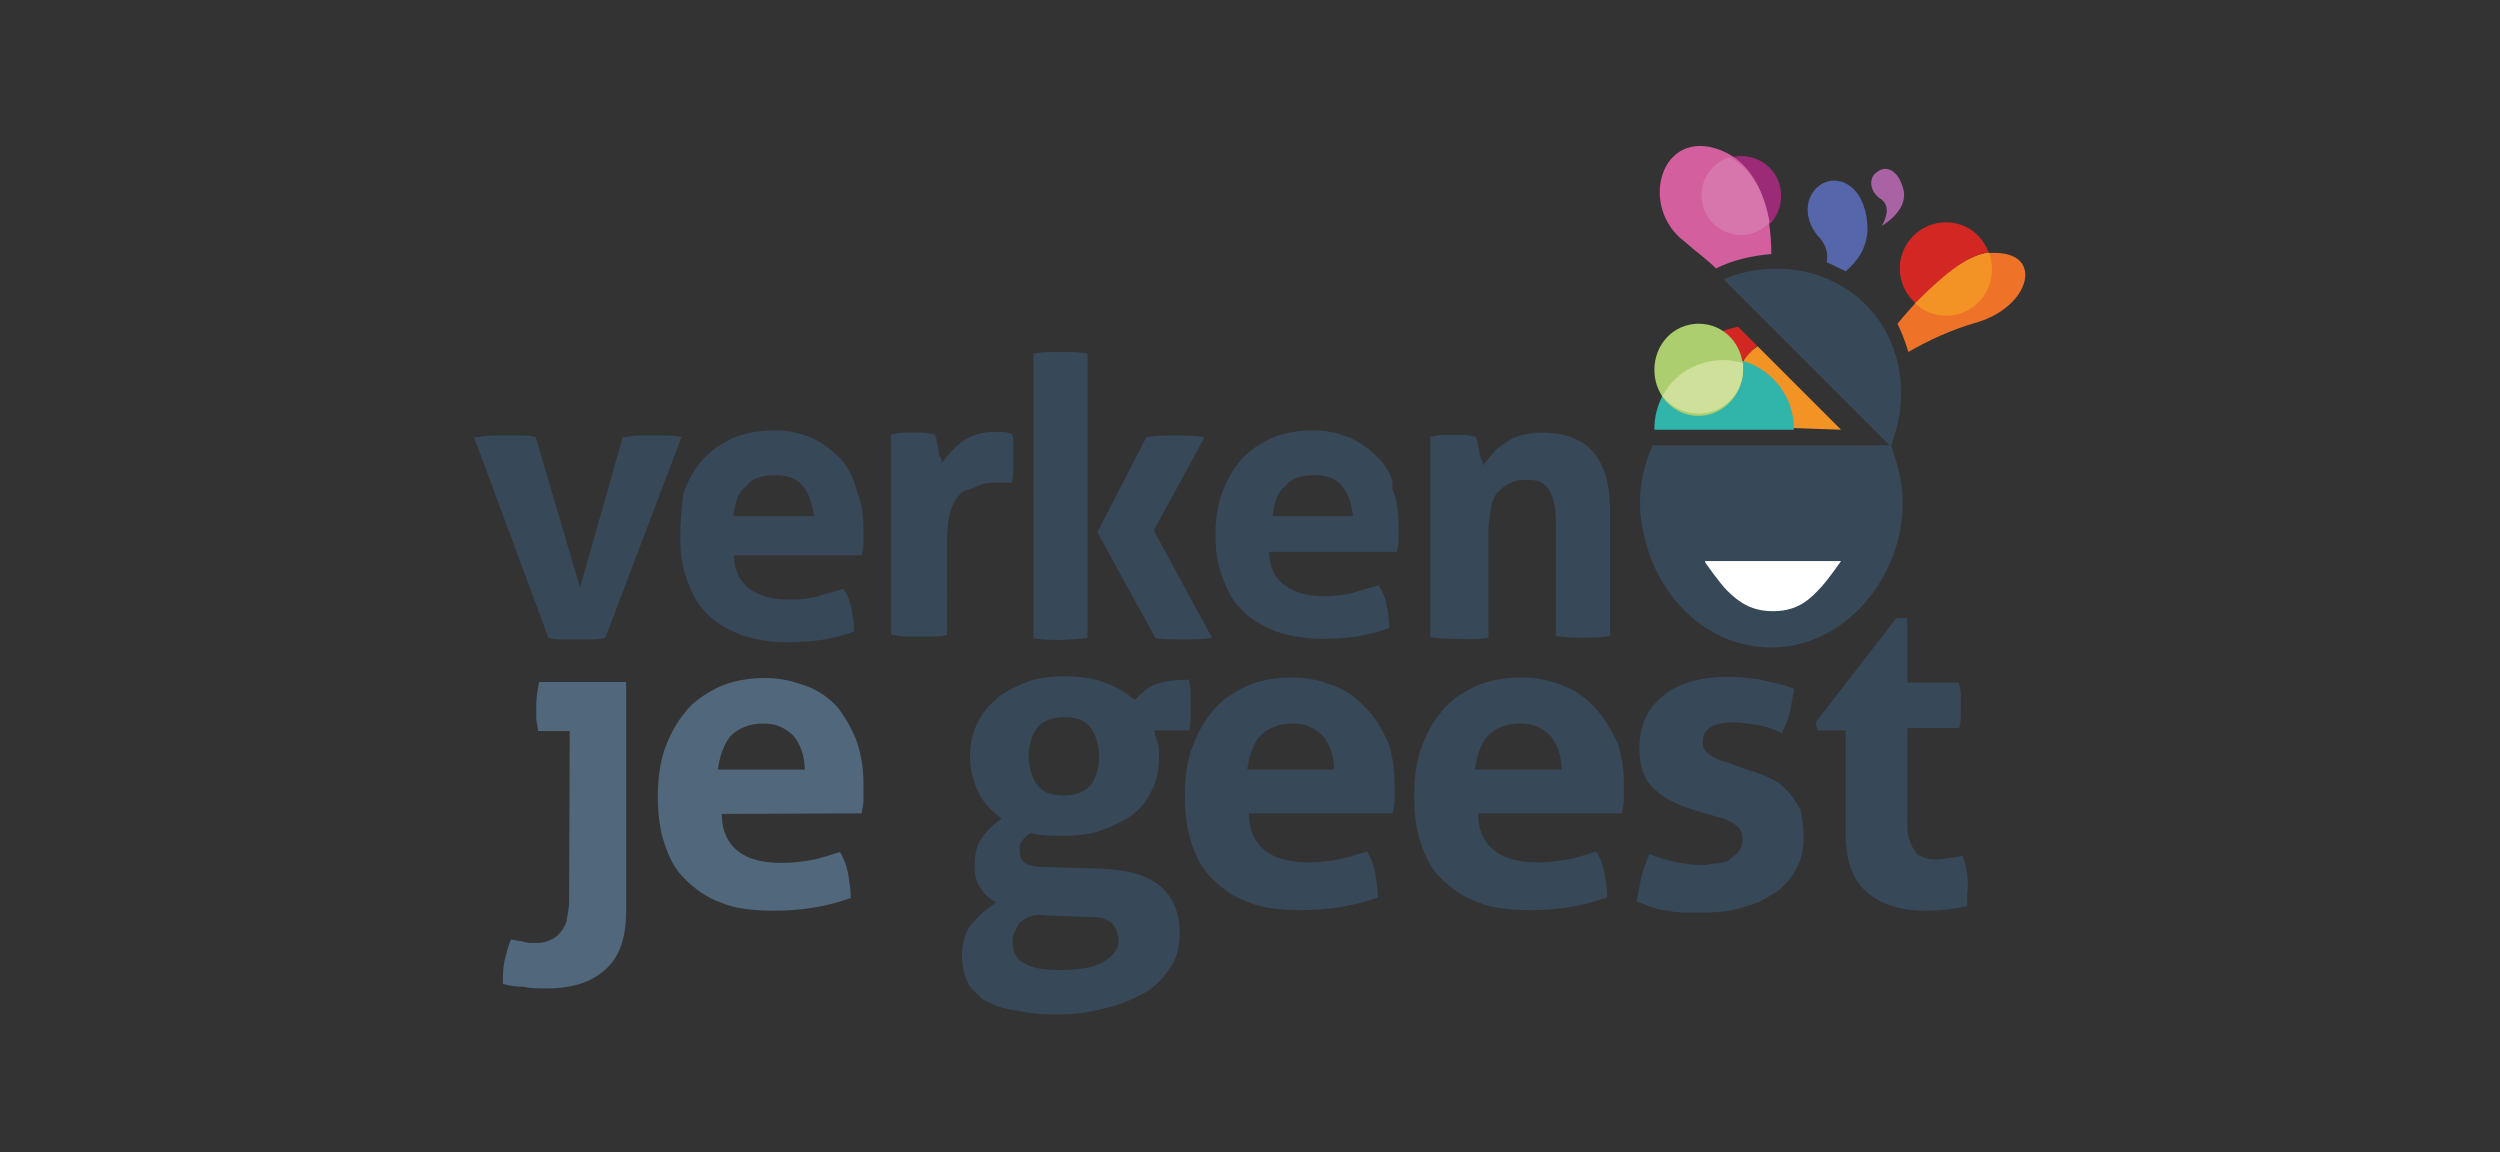 <?xml version="1.0" encoding="utf-8"?>
<!-- Generator: Adobe Illustrator 22.0.0, SVG Export Plug-In . SVG Version: 6.00 Build 0)  -->
<svg version="1.1" id="Layer_2" xmlns="http://www.w3.org/2000/svg" xmlns:xlink="http://www.w3.org/1999/xlink" x="0px" y="0px"
	 viewBox="0 0 434 200" style="enable-background:new 0 0 434 200;" xml:space="preserve">
<rect x="0" y="0" width="434" height="200" fill="#333333" stroke="none"/>
<style type="text/css">
	.st0{fill:#374858;}
	.st1{fill:#50677C;}
	.st2{fill:#EE7227;}
	.st3{fill:#F39325;}
	.st4{fill:#D32724;}
	.st5{fill:#31B4AA;}
	.st6{fill:#ADCE6E;}
	.st7{fill:#CFE09B;}
	.st8{fill:#5567AA;}
	.st9{fill:#9B2A77;}
	.st10{fill:#D35F9F;}
	.st11{fill:#D676AC;}
	.st12{fill:#A963A5;}
	.st13{fill:#FFFFFF;}
</style>
<g id="XMLID_2_">
	<g id="XMLID_209_">
		<g id="XMLID_500_">
			<path id="XMLID_501_" class="st0" d="M115.3,75.6c-0.8,0-1.6,0-2.2,0c-0.8,0-1.6,0-2.5,0c-0.8,0-1.6,0.3-2.5,0.3l-7.4,26.1
				l-7.7-26.1c-0.8-0.3-1.6-0.3-2.5-0.3c-0.8,0-1.9,0-2.7,0c-0.5,0-1.4,0-2.5,0c-0.8,0-1.9,0.3-3,0.3l12.9,34.8
				c0.8,0.3,1.6,0.3,2.5,0.3s1.6,0,2.2,0s1.4,0,2.5,0c0.8,0,1.9,0,2.7-0.3l13.2-34.8C117.2,75.6,116.1,75.6,115.3,75.6z M146,79.7
				c-1.4-1.4-3-2.7-4.9-3.6c-1.9-0.8-4.1-1.4-6.6-1.4c-2.7,0-5.2,0.5-7.4,1.4c-2.2,1.1-3.8,2.2-5.2,3.8c-1.4,1.6-2.5,3.6-3.3,5.8
				c-0.3,2.7-0.5,5.2-0.5,7.7c0,2.7,0.3,4.9,1.1,7.1s1.6,4.1,3.3,5.8c1.4,1.6,3.3,2.7,5.8,3.8c2.2,0.8,5.2,1.4,8.2,1.4
				c4.4,0,8.2-0.5,11.8-1.9c0-1.4-0.3-2.7-0.5-4.1c-0.3-1.4-0.8-2.5-1.4-3.3c-1.4,0.5-3,0.8-4.7,1.4c-1.6,0.3-3,0.5-4.7,0.5
				c-2.7,0-4.9-0.5-6.9-1.9c-1.6-1.1-2.7-3.3-2.7-5.8h22.2c0-0.5,0.3-1.1,0.3-1.9s0-1.6,0-2.5c0-2.5-0.3-4.7-1.1-6.6
				C148.2,83,147.4,81.4,146,79.7z M127.3,89.6c0.3-2.2,0.8-4.1,2.2-5.2c1.1-1.4,2.7-1.9,5.2-1.9c1.9,0,3.6,0.5,4.7,1.9
				c1.1,1.4,1.6,3,1.9,5.2H127.3z M170.4,84.1c0.8-0.3,1.9-0.3,2.5-0.3h1.1c0.5,0,1.1,0,1.6,0c0.3-0.8,0.3-1.6,0.3-2.5
				c0-0.8,0-1.6,0-2.5c0-0.5,0-1.4,0-1.9c0-0.5,0-1.1-0.3-1.6c-0.3,0-0.8-0.3-1.4-0.3c-0.5,0-1.1,0-1.6,0c-2.2,0-3.8,0.5-5.5,1.6
				c-1.4,1.1-2.7,2.5-3.6,3.8c0-0.3,0-0.8-0.3-1.1c-0.3-0.3-0.3-0.8-0.3-1.4c0-0.5-0.3-0.8-0.3-1.4s-0.3-0.8-0.3-1.1
				c-0.5,0-1.4-0.3-1.9-0.3c-0.5,0-1.4,0-1.9,0c-0.8,0-1.4,0-1.9,0s-1.4,0.3-1.9,0.3v34.8c0.8,0,1.6,0.3,2.5,0.3s1.6,0,2.2,0
				c0.8,0,1.6,0,2.5,0c0.8,0,1.6,0,2.5-0.3V94c0-2.5,0.3-4.4,0.8-5.8c0.5-1.4,1.4-2.5,2.2-3C168.5,85,169.6,84.4,170.4,84.1z
				 M188.8,110.7V61.4c-1.4-0.3-3-0.3-4.7-0.3c-1.6,0-3.3,0-4.7,0.3v49.4c1.6,0.3,3,0.3,4.7,0.3C185.8,111,187.4,111,188.8,110.7z
				 M205.2,111c1.6,0,3.6,0,5.2-0.3l-10.1-18.6l8.8-16.2c-1.6-0.3-3.3-0.3-4.9-0.3c-1.9,0-3.6,0-5.2,0.3l-8.5,16.5l10.1,18.4
				C201.9,111,203.6,111,205.2,111z M239.5,79.7c-1.4-1.4-3-2.7-4.9-3.6c-1.9-0.8-4.1-1.4-6.6-1.4c-2.7,0-5.2,0.5-7.4,1.4
				c-2.2,1.1-3.8,2.2-5.2,3.8c-1.4,1.6-2.5,3.6-3.3,5.8c-0.8,2.2-1.1,4.7-1.1,7.1c0,2.7,0.3,4.9,1.1,7.1c0.8,2.2,1.6,4.1,3.3,5.8
				c1.4,1.6,3.3,2.7,5.8,3.8c2.2,0.8,5.2,1.4,8.2,1.4c4.4,0,8.2-0.5,11.8-1.9c0-1.4-0.3-2.7-0.5-4.1c-0.3-1.4-0.8-2.5-1.4-3.3
				c-1.4,0.5-3,0.8-4.7,1.4c-1.6,0.3-3,0.5-4.7,0.5c-2.7,0-4.9-0.5-6.9-1.9c-1.6-1.1-2.7-3.3-2.7-5.8h22.2c0-0.5,0.3-1.1,0.3-1.9
				s0-1.6,0-2.5c0-2.5-0.3-4.7-1.1-6.6C242,83,240.9,81.4,239.5,79.7z M220.9,89.6c0.3-2.2,0.8-4.1,2.2-5.2c1.1-1.4,2.7-1.9,5.2-1.9
				c1.9,0,3.6,0.5,4.7,1.9c1.1,1.4,1.6,3,1.9,5.2H220.9z M258.4,110.7V92.4c0-1.9,0.3-3.3,0.5-4.7c0.3-1.1,0.8-2.2,1.6-2.7
				c0.5-0.5,1.4-1.1,2.2-1.4c0.8-0.3,1.6-0.3,2.5-0.3c1.9,0,3,0.5,3.8,1.9c0.8,1.4,1.1,3.3,1.1,5.5v19.7c1.6,0.3,3.3,0.3,4.7,0.3
				c1.6,0,3.3,0,4.7-0.3V88.5c0-4.7-1.1-8-3-10.1c-1.9-2.2-4.9-3.3-9-3.3c-1.4,0-2.5,0.3-3.6,0.5c-1.1,0.3-1.9,0.8-2.7,1.4
				c-0.8,0.5-1.6,1.1-2.2,1.9c-0.5,0.5-1.1,1.4-1.6,1.9c0-0.3,0-0.8-0.3-1.1c0-0.5-0.3-0.8-0.3-1.4s-0.3-0.8-0.3-1.4
				s-0.3-0.8-0.3-1.1c-0.5,0-1.4-0.3-1.9-0.3c-0.5,0-1.4,0-1.9,0c-0.8,0-1.4,0-2.2,0c-0.5,0-1.4,0.3-1.9,0.3v34.8
				c1.6,0.3,3.3,0.3,4.7,0.3C255.1,111,256.8,111,258.4,110.7z M191.2,150.8l-10.1-0.3c-1.6,0-2.7-0.3-3.3-0.8
				c-0.5-0.5-0.8-1.1-0.8-1.9c0-0.5,0-1.1,0.3-1.6c0.3-0.5,0.8-1.1,1.6-1.6c1.6,0.5,3.6,0.5,5.8,0.5c2.5,0,4.9-0.3,6.9-1.1
				s3.8-1.6,5.2-2.7c1.4-1.1,2.5-2.7,3.3-4.4s1.1-3.6,1.1-5.5c0-1.1,0-2.2-0.3-2.7c-0.3-0.8-0.5-1.4-0.5-1.9h6
				c0.3-0.8,0.3-1.6,0.3-2.5c0-0.8,0-1.6,0-2.5c0-0.8,0-1.4,0-1.9c0-0.5-0.3-1.4-0.3-1.9c-2.5,0-4.4,0.3-5.8,0.8
				c-1.4,0.5-2.5,1.6-3.6,2.7c-1.4-1.1-3-2.2-5.2-3c-2.2-0.8-4.4-1.1-6.9-1.1c-2.5,0-4.9,0.3-6.9,1.1c-1.9,0.8-3.8,1.6-5.2,3
				c-1.4,1.1-2.5,2.7-3.3,4.4c-0.8,1.6-1.1,3.6-1.1,5.5c0,2.2,0.5,4.1,1.4,6c0.8,1.9,2.2,3.3,4.1,4.7c-1.6,1.1-2.7,2.2-3.6,3.6
				c-0.8,1.1-1.1,2.7-1.1,4.7c0,1.6,0.3,3,1.1,3.8c0.5,1.1,1.6,1.9,2.7,2.5c-1.9,1.1-3.3,2.5-4.4,3.8c-1.1,1.4-1.6,3.3-1.6,5.5
				c0,1.4,0.3,3,0.8,4.1c0.5,1.4,1.6,2.2,2.7,3.3c1.4,0.8,3,1.6,5.2,1.9c2.2,0.5,4.7,0.8,7.7,0.8c3,0,5.8-0.3,8.5-1.1
				c2.5-0.5,4.9-1.6,6.9-2.7c1.9-1.1,3.3-2.7,4.4-4.4c1.1-1.6,1.6-3.6,1.6-5.8c0-3.6-1.1-6.3-3.3-8.2
				C199.2,151.9,195.6,151,191.2,150.8z M180,126.4c0.8-1.1,2.5-1.9,4.7-1.9c2.2,0,3.6,0.5,4.7,1.9c0.8,1.1,1.4,3,1.4,4.9
				c0,1.9-0.5,3.8-1.4,4.9c-0.8,1.1-2.5,1.9-4.7,1.9s-3.6-0.5-4.7-1.9c-0.8-1.1-1.4-2.7-1.4-4.9C178.6,129.1,179.2,127.5,180,126.4z
				 M191.5,167c-1.9,1.1-4.4,1.4-7.7,1.4c-2.5,0-4.4-0.3-5.8-1.1c-1.4-0.5-2.2-1.9-2.2-3.8c0-0.5,0-1.1,0.3-1.6
				c0.3-0.5,0.5-1.1,0.8-1.6c0.5-0.5,1.1-0.8,1.6-1.1c0.8-0.3,1.6-0.5,2.7-0.3l8,0.3c1.1,0,1.9,0,2.5,0.3c0.5,0.3,1.1,0.5,1.4,0.8
				c0.3,0.3,0.5,0.8,0.8,1.4c0,0.5,0.3,0.8,0.3,1.4C194.3,164.5,193.4,165.9,191.5,167z M237,122.8c-1.4-1.6-3.3-3-5.5-3.8
				c-2.2-0.8-4.4-1.4-7.1-1.4c-3,0-5.8,0.5-8.2,1.6c-2.2,1.1-4.4,2.5-5.8,4.4c-1.6,1.9-2.7,4.1-3.6,6.6c-0.8,2.5-1.1,4.9-1.1,8
				c0,3,0.3,5.5,1.1,8c0.8,2.5,1.9,4.7,3.6,6.3c1.6,1.6,3.8,3.3,6.3,4.1c2.5,1.1,5.8,1.4,9.3,1.4c4.9,0,9.3-0.8,13.2-2.2
				c0-1.6-0.3-3-0.5-4.4c-0.3-1.4-0.8-2.7-1.4-3.6c-1.6,0.5-3.3,1.1-4.9,1.4c-1.6,0.3-3.6,0.5-5.2,0.5c-3,0-5.5-0.5-7.4-1.9
				c-1.9-1.4-3-3.6-3-6.6h25c0-0.5,0.3-1.4,0.3-2.2c0-0.8,0-1.9,0-2.7c0-2.7-0.3-4.9-1.1-7.4C239.8,126.4,238.7,124.4,237,122.8z
				 M216.5,133.8c0.3-2.5,1.1-4.7,2.2-6c1.4-1.4,3.3-2.2,5.8-2.2c2.2,0,3.8,0.8,5.2,2.2c1.1,1.4,1.9,3.3,1.9,5.8h-15.1V133.8z
				 M276.8,122.8c-1.4-1.6-3.3-3-5.5-3.8c-2.2-0.8-4.4-1.4-7.1-1.4c-3,0-5.8,0.5-8.2,1.6c-2.2,1.1-4.4,2.5-5.8,4.4
				c-1.6,1.9-2.7,4.1-3.6,6.6c-0.8,2.5-1.1,5.2-1.1,8c0,3,0.3,5.5,1.1,8c0.8,2.5,1.9,4.7,3.6,6.3c1.6,1.6,3.8,3.3,6.3,4.1
				c2.5,1.1,5.8,1.4,9.3,1.4c4.9,0,9.3-0.8,13.2-2.2c0-1.6-0.3-3-0.5-4.4c-0.3-1.4-0.8-2.7-1.4-3.6c-1.6,0.5-3.3,1.1-4.9,1.4
				c-1.6,0.3-3.6,0.5-5.2,0.5c-3,0-5.5-0.5-7.4-1.9c-1.9-1.4-3-3.6-3-6.6h25c0-0.5,0.3-1.4,0.3-2.2c0-0.8,0-1.9,0-2.7
				c0-2.7-0.3-4.9-1.1-7.4C279.5,126.4,278.4,124.4,276.8,122.8z M256,133.8c0.3-2.5,1.1-4.7,2.2-6c1.4-1.4,3.3-2.2,5.8-2.2
				c2.2,0,3.8,0.8,5.2,2.2c1.1,1.4,1.9,3.3,1.9,5.8H256L256,133.8L256,133.8z M310.3,137.3c-0.8-0.8-1.6-1.6-3-2.2
				c-1.1-0.5-2.5-1.1-3.8-1.4l-3.8-1.4c-1.4-0.3-2.2-0.8-3-1.4c-0.8-0.5-1.1-1.1-1.1-2.2c0-1.1,0.5-1.9,1.4-2.5
				c0.8-0.5,2.2-0.8,3.8-0.8c1.6,0,3,0.3,4.7,0.5c1.4,0.3,2.7,0.8,3.8,1.4c0.5-1.1,1.1-2.2,1.4-3.6c0.3-1.4,0.5-2.7,0.8-4.1
				c-1.9-0.8-3.8-1.1-5.8-1.6c-1.9-0.3-3.8-0.5-5.8-0.5c-4.7,0-8.5,1.1-11.2,3.3c-2.7,2.2-4.1,5.2-4.1,9c0,3.3,0.8,5.5,2.5,7.1
				c1.6,1.6,3.8,2.7,6.6,3.6l4.7,1.4c1.4,0.3,2.2,0.8,3,1.4c0.8,0.5,1.1,1.4,1.1,2.5c0,0.8-0.3,1.6-0.8,2.2
				c-0.5,0.5-1.1,0.8-1.6,1.4c-0.8,0.3-1.4,0.5-2.2,0.5c-0.8,0-1.6,0.3-2.2,0.3c-1.6,0-3-0.3-4.7-0.5c-1.4-0.3-3-0.8-4.7-1.4
				c-0.5,1.4-1.1,2.7-1.4,4.1c-0.3,1.4-0.5,2.7-0.8,4.1c1.1,0.3,1.9,0.8,3,1.1c0.8,0.3,1.9,0.5,2.7,0.5c0.8,0.3,1.9,0.3,3,0.3
				s2.2,0,3.3,0c2.7,0,4.9-0.3,7.1-1.1c2.2-0.5,3.8-1.6,5.5-2.7c1.4-1.1,2.5-2.5,3.3-4.1c0.8-1.6,1.1-3.3,1.1-5.2
				c0-1.9-0.3-3.3-0.5-4.7C311.9,139.3,311.1,138.2,310.3,137.3z M341.5,151.6c-0.3-1.1-0.3-1.9-0.8-3c-0.5,0-1.1,0.3-1.9,0.3
				c-0.8,0-1.4,0.3-2.2,0.3c-0.8,0-1.6,0-2.5-0.3c-0.8-0.3-1.4-0.5-1.6-1.1c-0.5-0.5-0.8-1.4-1.1-2.2c-0.3-0.8-0.3-2.2-0.3-3.8
				v-15.4h9c0.3-0.8,0.3-1.6,0.3-2.2s0-1.4,0-1.9c0-0.5,0-1.4,0-1.9c0-0.5-0.3-1.4-0.3-1.9h-9v-11.2h-1.9l-14,18.1l0.3,1.4h4.9v17.6
				c0,4.9,1.1,8.2,3.6,10.4c2.5,2.2,5.8,3.3,10.4,3.3c2.5,0,4.9-0.3,7.1-0.8c0-0.3,0-0.8,0-1.1c0-0.3,0-0.8,0-1.4
				C341.8,153.5,341.5,152.7,341.5,151.6z"/>
		</g>
	</g>
	<path id="XMLID_175_" class="st1" d="M98.8,156.3c0,1.6-0.3,2.7-0.5,3.8c-0.3,0.8-0.8,1.6-1.4,2.2c-0.5,0.5-1.1,0.8-1.9,1.1
		c-0.8,0.3-1.4,0.3-2.2,0.3s-1.4,0-2.2-0.3c-0.8,0-1.4-0.3-1.9-0.3c-0.5,1.1-0.8,2.5-1.1,3.6c-0.3,1.4-0.3,2.7-0.3,4.1
		c1.1,0.3,2.2,0.5,3.6,0.5c1.4,0.3,2.5,0.3,3.8,0.3c4.7,0,8-1.1,10.4-3.3c2.5-2.2,3.6-5.5,3.6-10.4v-39.5H93.6
		c-0.3,1.4-0.5,2.7-0.5,4.1c0,0.5,0,1.4,0,2.2s0.3,1.4,0.3,2.2h5.5L98.8,156.3L98.8,156.3z"/>
	<path id="XMLID_161_" class="st1" d="M149.6,141.2c0-0.5,0.3-1.4,0.3-2.2c0-0.8,0-1.9,0-2.7c0-2.7-0.3-4.9-1.1-7.4
		c-0.8-2.2-1.9-4.1-3.3-6c-1.4-1.6-3.3-3-5.5-3.8c-2.2-0.8-4.4-1.4-7.1-1.4c-3,0-5.8,0.5-8.2,1.6c-2.2,1.1-4.4,2.5-5.8,4.4
		c-1.6,1.9-2.7,4.1-3.6,6.6c-0.8,2.5-1.1,5.2-1.1,8c0,3,0.3,5.5,1.1,8c0.8,2.5,1.9,4.7,3.6,6.3c1.6,1.6,3.8,3.3,6.3,4.1
		c2.5,1.1,5.8,1.4,9.3,1.4c4.9,0,9.3-0.8,13.2-2.2c0-1.6-0.3-3-0.5-4.4c-0.3-1.4-0.8-2.7-1.4-3.6c-1.6,0.5-3.3,1.1-4.9,1.4
		c-1.6,0.3-3.6,0.5-5.2,0.5c-3,0-5.5-0.5-7.4-1.9c-1.9-1.4-3-3.6-3-6.6L149.6,141.2L149.6,141.2z M124.6,133.8
		c0.3-2.5,1.1-4.7,2.2-6c1.4-1.4,3.3-2.2,5.8-2.2c2.2,0,3.8,0.8,5.2,2.2c1.1,1.4,1.9,3.3,1.9,5.8h-15.1L124.6,133.8L124.6,133.8z"/>
	<g id="XMLID_12_">
		<path id="XMLID_158_" class="st2" d="M343.4,55.9c-4.9,1.4-8.8,3.3-12.1,5.2c-0.5-1.6-1.1-3.3-1.9-4.9
			c5.2-6.3,11.5-12.3,16.7-12.3C354.9,43.8,352.5,53.1,343.4,55.9z"/>
		<g id="XMLID_152_">
			<g id="XMLID_229_">
				<path id="XMLID_230_" class="st0" d="M328.3,77.3c3.3-8.5,1.9-18.1-4.4-24.4c-6.3-6.3-16.2-8-24.7-4.4l28.8,28.8h-41.1
					c-1.4,3.3-2.2,6.3-2.2,10.1s1.1,7.7,2.5,11c3.8,8.2,11.2,14,20.3,14c8.8,0,16.5-5.8,20.3-14c1.6-3.3,2.5-7.1,2.5-11.2
					C330.3,83.6,329.4,80.6,328.3,77.3z"/>
			</g>
		</g>
		<path id="XMLID_146_" class="st3" d="M337.9,54.8c-2.2,0-4.1-0.8-5.5-2.2c4.1-4.7,8.8-8.2,12.9-8.8c0.3,0.8,0.5,1.9,0.5,2.7
			C345.9,51.2,342.3,54.8,337.9,54.8z M311.1,74.3c0-5.5-3.6-9.9-8.5-11.5c0.5-1.1,1.4-1.9,2.5-2.7l14.5,14.5L311.1,74.3
			C311.1,74.5,311.1,74.3,311.1,74.3z"/>
		<path id="XMLID_135_" class="st4" d="M332.5,52.6c-1.6-1.4-2.7-3.6-2.7-6c0-4.4,3.6-8,8-8c3.6,0,6.3,2.2,7.4,5.2
			C341.2,44.4,336.9,48.2,332.5,52.6z M302.3,62.7c-0.3-2.2-1.6-4.1-3.3-5.2c0.8-0.3,1.6-0.5,2.7-0.8L305,60
			c-0.8,0.8-1.6,1.6-2.5,2.7C302.6,62.7,302.6,62.7,302.3,62.7z M305,60L305,60"/>
		<path id="XMLID_62_" class="st5" d="M287.2,74.5C287.2,74.5,287.2,74.3,287.2,74.5c0-6.9,5.5-12.3,12.1-12.3
			c6.6,0,12.1,5.5,12.1,12.1c0,0,0,0,0,0.3H287.2z"/>
		<path id="XMLID_42_" class="st6" d="M294.9,56.2c4.4,0,7.7,3.6,7.7,8s-3.6,8-7.7,8c-4.4,0-7.7-3.6-7.7-8S290.5,56.2,294.9,56.2z"
			/>
		<path id="XMLID_40_" class="st7" d="M294.9,71.8c-2.5,0-4.7-1.1-6.3-3c1.9-3.8,6-6.3,10.7-6.3c1.1,0,2.2,0.3,3.3,0.5
			c0,0.3,0,0.8,0,1.1C302.6,68.2,299.3,71.8,294.9,71.8z"/>
		<path id="XMLID_38_" class="st8" d="M320.4,47.1c-1.1-0.5-2.2-1.1-3.3-1.6c0.3-1.4,0-2.7-1.1-4.1c-3-3-3-7.7,0.5-9.6
			c3.3-1.6,7.7,1.1,7.7,8.2C324,43.3,322.3,45.5,320.4,47.1z"/>
		<path id="XMLID_36_" class="st9" d="M302.3,27.1c3.8,0,6.9,3,6.9,6.9s-3,6.9-6.9,6.9c-3.8,0-6.9-3-6.9-6.9S298.5,27.1,302.3,27.1z
			"/>
		<path id="XMLID_34_" class="st10" d="M297.9,46.6c-1.6-1.6-3.6-3-5.5-4.7c-7.7-5.8-4.4-18.9,5.2-16.2c7.7,2.2,9.9,10.7,9.9,18.4
			C303.9,44.4,300.7,45.2,297.9,46.6z"/>
		<path id="XMLID_32_" class="st11" d="M307.2,38.6c-1.4,1.4-3,2.2-4.9,2.2c-3.8,0-6.9-3-6.9-6.9c0-3.3,2.2-5.8,4.9-6.6
			C304.5,29.6,306.4,34,307.2,38.6z"/>
		<path id="XMLID_21_" class="st12" d="M326.7,39.2c0,0,4.4-2.5,3.8-6c-0.8-3.6-3-4.7-4.7-3.3c-1.6,1.1-1.1,3.6,0.8,4.7
			C328.3,35.9,327.3,38.1,326.7,39.2z"/>
		<path id="XMLID_16_" class="st13" d="M296,97.6c0,0,2.5,3.6,3.8,4.9c2.2,2.2,4.4,3.6,8,3.6c3.6,0,5.8-1.4,8-3.8
			c1.4-1.4,3.8-4.9,3.8-4.9H296L296,97.6L296,97.6z"/>
	</g>
</g>
</svg>
